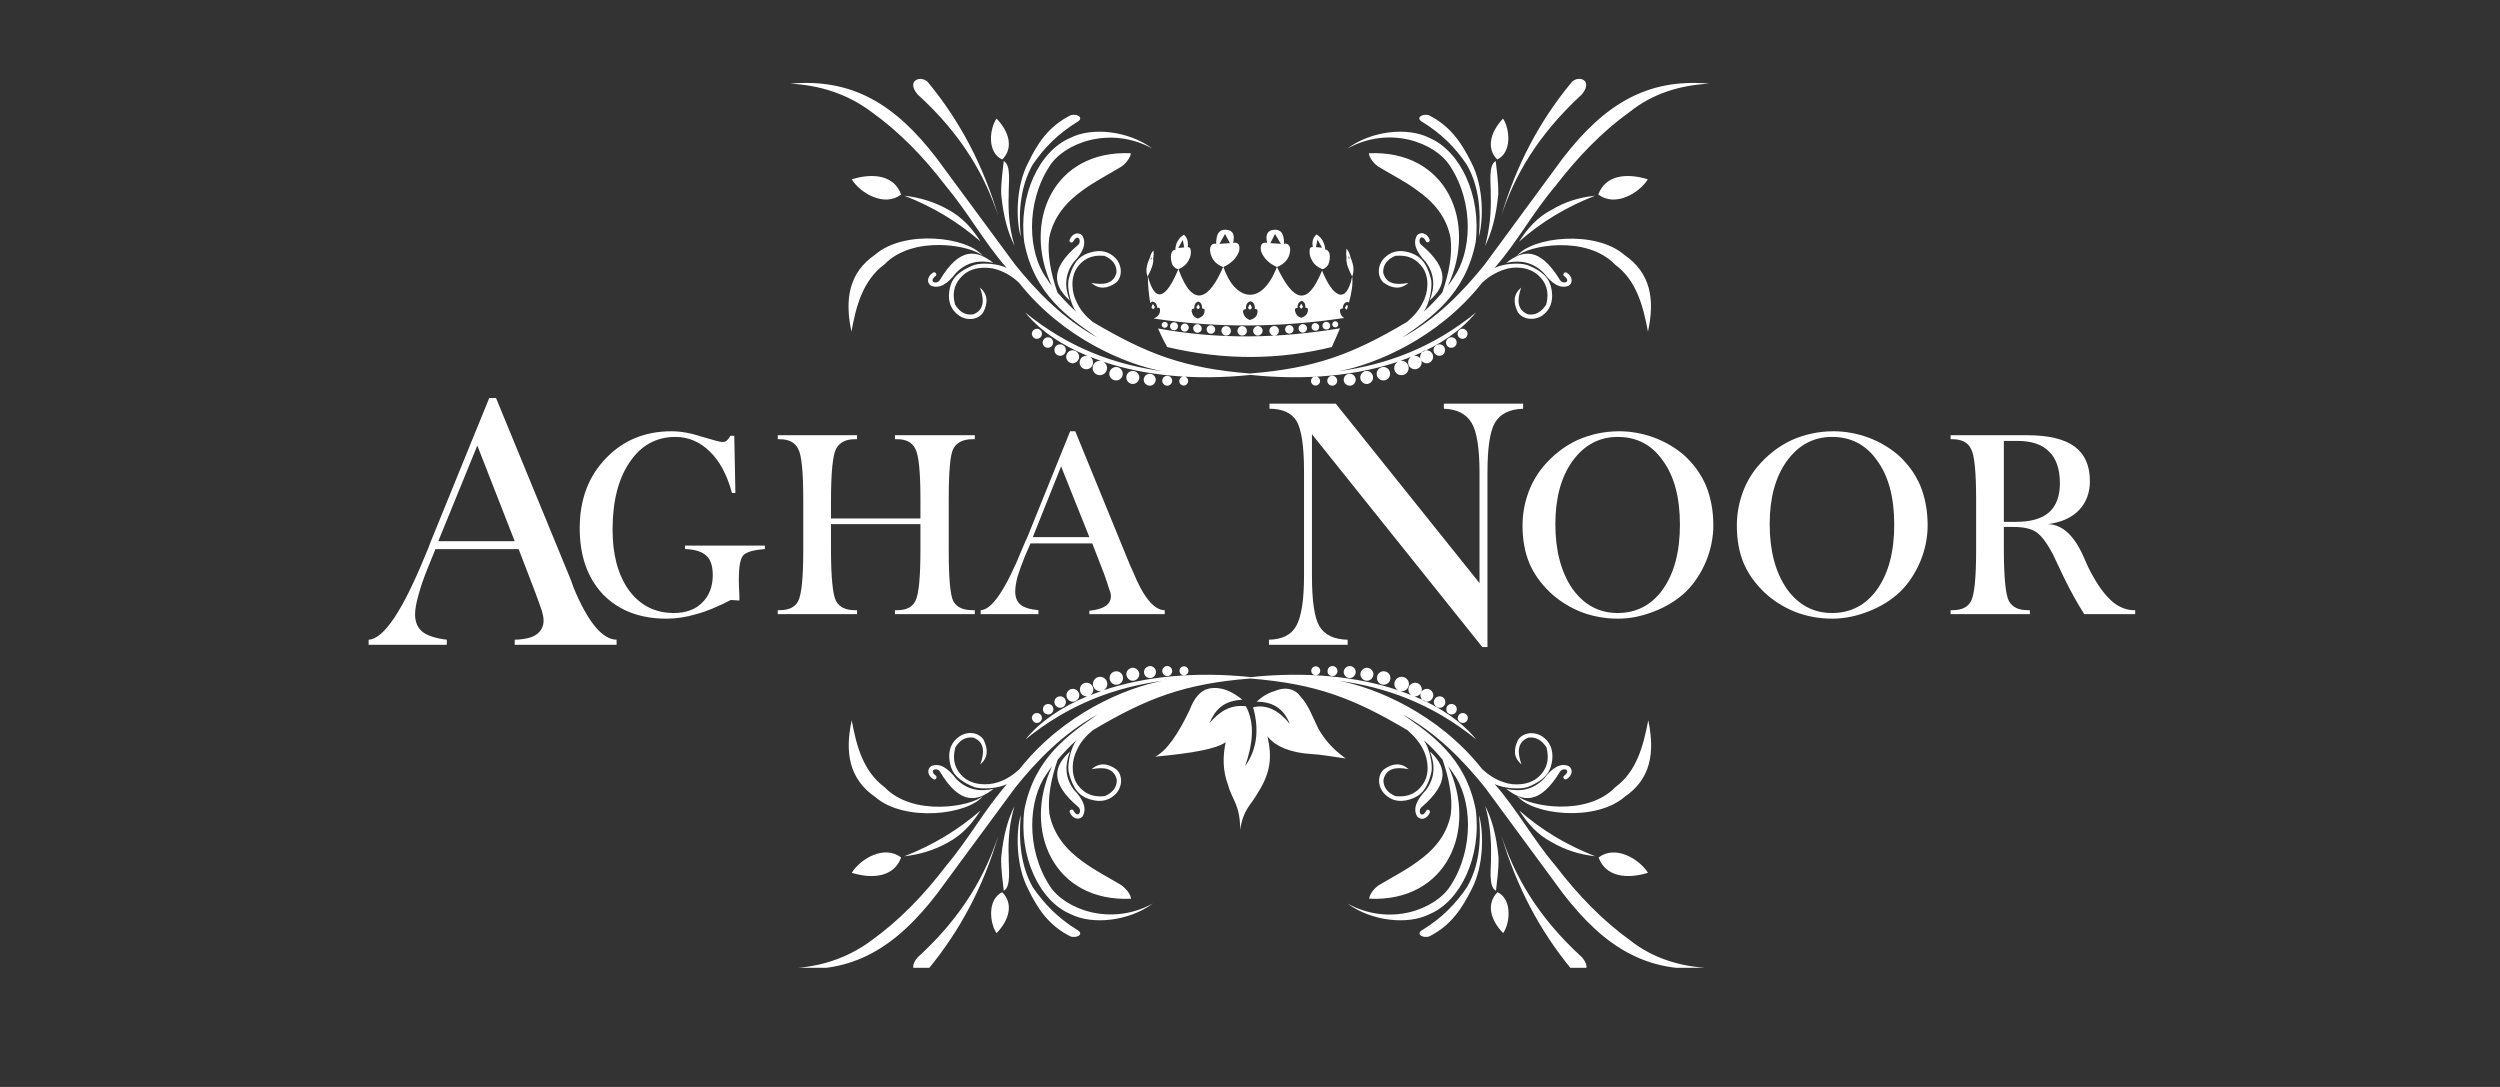 <svg xmlns="http://www.w3.org/2000/svg" xmlns:xlink="http://www.w3.org/1999/xlink" width="92" zoomAndPan="magnify" viewBox="0 0 69 30" height="40" preserveAspectRatio="xMidYMid meet" version="1.0"><rect x="0" y="0" width="69" height="30" fill="#333333" stroke="none"/><defs><g/><clipPath id="cdf71b5c2d"><path d="M 21.812 2.035 L 47.215 2.035 L 47.215 26.711 L 21.812 26.711 Z M 21.812 2.035 " clip-rule="nonzero"/></clipPath></defs><g clip-path="url(#cdf71b5c2d)"><path fill="#ffffff" d="M 28.617 9.074 C 28.695 9.074 28.758 9.137 28.758 9.211 C 28.758 9.289 28.695 9.352 28.617 9.352 C 28.543 9.352 28.48 9.289 28.48 9.211 C 28.48 9.137 28.543 9.074 28.617 9.074 Z M 36.852 8.867 C 36.805 8.867 36.77 8.902 36.77 8.949 C 36.77 9 36.805 9.035 36.852 9.035 C 36.902 9.035 36.934 9 36.934 8.949 C 36.934 8.902 36.902 8.867 36.852 8.867 Z M 36.605 8.883 C 36.543 8.883 36.5 8.93 36.5 8.992 C 36.5 9.055 36.551 9.094 36.613 9.094 C 36.672 9.094 36.715 9.047 36.715 8.984 C 36.707 8.922 36.66 8.883 36.605 8.883 Z M 36.301 8.918 C 36.238 8.918 36.199 8.965 36.199 9.027 C 36.199 9.09 36.246 9.129 36.309 9.129 C 36.371 9.129 36.41 9.082 36.41 9.02 C 36.41 8.965 36.363 8.918 36.301 8.918 Z M 35.957 8.945 C 35.887 8.945 35.84 9 35.84 9.062 C 35.84 9.129 35.895 9.18 35.957 9.18 C 36.027 9.18 36.074 9.121 36.074 9.062 C 36.074 9 36.02 8.945 35.957 8.945 Z M 35.586 8.973 C 35.516 8.973 35.469 9.027 35.469 9.09 C 35.469 9.156 35.523 9.207 35.586 9.207 C 35.652 9.207 35.703 9.152 35.703 9.09 C 35.703 9.027 35.652 8.973 35.586 8.973 Z M 35.164 9 C 35.09 9 35.035 9.062 35.035 9.129 C 35.035 9.207 35.098 9.262 35.164 9.262 C 35.242 9.262 35.297 9.199 35.297 9.129 C 35.297 9.055 35.234 8.992 35.164 9 Z M 34.715 9 C 34.648 9 34.586 9.062 34.586 9.129 C 34.586 9.199 34.648 9.262 34.715 9.262 C 34.785 9.262 34.848 9.199 34.848 9.129 C 34.848 9.062 34.793 9 34.715 9 Z M 32.148 8.883 C 32.195 8.883 32.23 8.918 32.23 8.965 C 32.23 9.012 32.195 9.047 32.148 9.047 C 32.098 9.047 32.062 9.012 32.062 8.965 C 32.062 8.922 32.105 8.883 32.148 8.883 Z M 32.402 8.895 C 32.465 8.895 32.512 8.945 32.512 9.008 C 32.512 9.066 32.465 9.117 32.402 9.117 C 32.34 9.117 32.293 9.066 32.293 9.008 C 32.293 8.945 32.34 8.895 32.402 8.895 Z M 32.699 8.93 C 32.762 8.93 32.809 8.977 32.809 9.039 C 32.809 9.102 32.762 9.152 32.699 9.152 C 32.637 9.152 32.586 9.102 32.586 9.039 C 32.594 8.977 32.645 8.93 32.699 8.93 Z M 33.051 8.949 C 33.117 8.949 33.168 9.008 33.168 9.066 C 33.168 9.137 33.113 9.184 33.051 9.184 C 32.988 9.184 32.934 9.129 32.934 9.066 C 32.926 9.008 32.98 8.949 33.051 8.949 Z M 33.422 8.977 C 33.492 8.977 33.539 9.035 33.539 9.094 C 33.539 9.164 33.484 9.211 33.422 9.211 C 33.352 9.211 33.305 9.156 33.305 9.094 C 33.297 9.035 33.352 8.977 33.422 8.977 Z M 33.84 9 C 33.918 9 33.973 9.062 33.973 9.129 C 33.973 9.207 33.91 9.262 33.84 9.262 C 33.773 9.262 33.711 9.199 33.711 9.129 C 33.711 9.055 33.766 9 33.84 9 Z M 34.281 9 C 34.352 9 34.414 9.055 34.414 9.129 C 34.414 9.199 34.359 9.262 34.281 9.262 C 34.215 9.262 34.152 9.207 34.152 9.129 C 34.16 9.055 34.215 9 34.281 9 Z M 34.289 19.312 C 33.992 19.07 33.691 18.941 33.367 19.004 C 33.125 19.059 32.961 19.266 32.836 19.59 C 32.52 20.258 32.203 20.719 31.887 20.883 C 32.879 20.793 33.574 20.672 33.828 20.484 C 33.746 20.879 33.746 21.27 33.891 21.656 C 34 22.07 34.234 22.215 34.227 22.902 C 34.324 22.312 34.512 22.25 34.723 21.871 C 35.082 21.305 35.109 20.871 34.98 20.32 C 35.207 20.621 35.676 20.781 36.172 20.809 C 36.473 20.824 36.816 20.891 37.141 20.934 C 36.832 20.707 36.605 20.484 36.391 20.121 C 36.238 19.816 36.117 19.453 35.883 19.211 C 35.766 19.039 35.508 18.934 35.191 19.07 C 34.949 19.141 34.812 19.25 34.684 19.367 C 35.184 19.367 35.453 19.609 35.598 19.98 C 35.309 19.625 34.98 19.43 34.586 19.52 C 34.777 20.211 34.66 20.727 34.367 21.145 C 34.57 20.547 34.648 19.98 34.387 19.492 C 33.91 19.438 33.629 19.68 33.379 19.961 C 33.547 19.574 33.773 19.34 34.289 19.312 Z M 31.68 7.621 C 31.879 8.379 32.18 8.254 32.52 7.434 C 32.629 7.387 32.738 7.316 32.809 7.18 C 32.863 7.082 32.879 6.992 32.863 6.898 C 32.855 6.848 32.844 6.828 32.781 6.82 C 32.801 6.672 32.766 6.555 32.676 6.477 C 32.531 6.566 32.449 6.703 32.438 6.898 C 32.383 6.891 32.348 6.934 32.324 7.008 C 32.305 7.109 32.32 7.207 32.359 7.312 C 32.402 7.371 32.449 7.422 32.527 7.434 C 32.926 8.543 33.379 8.254 33.758 7.371 C 33.547 7.289 33.43 7.145 33.402 6.945 C 33.375 6.793 33.461 6.699 33.566 6.73 C 33.566 6.441 33.656 6.332 33.836 6.34 C 34.043 6.352 34.082 6.492 34.035 6.703 C 34.172 6.676 34.234 6.754 34.199 6.934 C 34.133 7.117 33.988 7.27 33.766 7.367 C 34.062 8.262 34.801 8.512 35.242 7.371 C 35.453 7.289 35.578 7.145 35.605 6.945 C 35.633 6.793 35.543 6.699 35.441 6.73 C 35.441 6.441 35.352 6.332 35.172 6.34 C 34.973 6.352 34.922 6.492 34.973 6.703 C 34.832 6.676 34.773 6.754 34.805 6.934 C 34.875 7.125 35.02 7.27 35.246 7.371 C 35.703 8.332 36.082 8.469 36.488 7.469 C 36.812 8.254 37.164 8.387 37.32 7.633 C 37.219 7.434 37.141 7.262 37.164 7.098 C 37.148 7.008 37.156 6.945 37.164 6.863 C 37.23 6.934 37.254 7.023 37.273 7.098 C 37.363 7.324 37.383 7.461 37.32 7.633 C 37.344 7.828 37.309 8.074 37.23 8.352 C 37.219 8.344 37.203 8.332 37.184 8.332 C 37.094 8.352 37.066 8.426 37.059 8.516 C 37.004 8.512 36.977 8.539 36.984 8.594 C 36.996 8.676 37.023 8.73 37.094 8.773 L 37.094 8.777 C 35.363 9.035 33.621 9.062 31.855 8.793 L 31.855 8.785 C 31.945 8.742 32.008 8.688 32.016 8.586 C 32.016 8.523 32.023 8.48 31.941 8.496 C 31.926 8.387 31.887 8.332 31.801 8.324 C 31.781 8.336 31.762 8.352 31.746 8.363 C 31.707 8.129 31.684 7.891 31.68 7.621 L 31.672 7.633 C 31.617 7.477 31.637 7.344 31.727 7.133 C 31.754 7.055 31.773 6.973 31.836 6.91 C 31.844 6.992 31.844 7.051 31.828 7.133 C 31.844 7.285 31.773 7.441 31.68 7.621 Z M 31.754 7.16 L 31.781 7.16 L 31.781 7.098 C 31.781 7.09 31.762 7.145 31.754 7.16 Z M 32.52 6.844 L 32.684 6.828 L 32.645 6.621 Z M 33.945 6.711 L 33.812 6.457 L 33.656 6.73 Z M 35.062 6.711 L 35.352 6.73 L 35.191 6.457 Z M 36.578 6.891 C 36.562 6.699 36.48 6.559 36.336 6.469 C 36.246 6.547 36.203 6.664 36.234 6.816 C 36.164 6.82 36.156 6.844 36.148 6.891 C 36.137 6.98 36.148 7.078 36.203 7.172 C 36.273 7.312 36.383 7.379 36.496 7.43 C 36.57 7.414 36.617 7.367 36.66 7.305 C 36.699 7.207 36.715 7.105 36.695 7 C 36.668 6.926 36.625 6.883 36.578 6.891 Z M 36.488 6.836 L 36.363 6.613 L 36.32 6.82 Z M 37.254 7.133 C 37.246 7.125 37.219 7.062 37.219 7.062 L 37.219 7.133 Z M 36.984 9.062 C 36.914 9.227 36.84 9.398 36.758 9.578 C 35.324 9.93 33.812 9.957 32.215 9.578 C 32.113 9.398 32.031 9.227 31.961 9.066 C 33.664 9.379 35.328 9.336 36.984 9.062 Z M 32.961 8.516 C 32.906 8.516 32.879 8.543 32.891 8.598 C 32.91 8.695 32.953 8.75 33.055 8.793 C 33.152 8.758 33.223 8.715 33.242 8.621 C 33.25 8.559 33.262 8.516 33.18 8.516 C 33.18 8.406 33.145 8.344 33.07 8.324 C 32.98 8.352 32.961 8.426 32.961 8.516 Z M 33.043 8.453 C 33.027 8.453 33.023 8.461 33.023 8.477 C 33.027 8.504 33.043 8.516 33.062 8.531 C 33.09 8.523 33.105 8.512 33.113 8.48 C 33.113 8.469 33.117 8.453 33.098 8.453 C 33.098 8.426 33.09 8.406 33.07 8.406 C 33.051 8.414 33.043 8.434 33.043 8.453 Z M 34.387 8.531 C 34.332 8.531 34.297 8.566 34.309 8.621 C 34.336 8.723 34.379 8.785 34.496 8.832 C 34.602 8.801 34.684 8.75 34.703 8.641 C 34.711 8.57 34.723 8.523 34.633 8.531 C 34.641 8.414 34.602 8.336 34.512 8.316 C 34.406 8.344 34.387 8.426 34.387 8.531 Z M 34.469 8.461 C 34.453 8.461 34.441 8.469 34.449 8.488 C 34.453 8.516 34.469 8.539 34.496 8.543 C 34.523 8.539 34.543 8.523 34.551 8.488 C 34.551 8.469 34.559 8.461 34.531 8.461 C 34.531 8.426 34.523 8.406 34.496 8.406 C 34.477 8.414 34.469 8.441 34.469 8.461 Z M 35.812 8.496 C 35.758 8.496 35.73 8.523 35.742 8.578 C 35.766 8.676 35.805 8.73 35.91 8.773 C 36.004 8.738 36.074 8.695 36.094 8.598 C 36.102 8.539 36.117 8.496 36.031 8.496 C 36.031 8.387 36 8.324 35.922 8.305 C 35.832 8.336 35.812 8.414 35.812 8.496 Z M 35.887 8.441 C 35.875 8.441 35.867 8.449 35.867 8.461 C 35.875 8.488 35.887 8.504 35.91 8.516 C 35.938 8.512 35.949 8.496 35.957 8.469 C 35.957 8.453 35.965 8.441 35.941 8.441 C 35.941 8.414 35.938 8.395 35.914 8.395 C 35.895 8.398 35.887 8.422 35.887 8.441 Z M 37.203 8.453 C 37.203 8.441 37.191 8.426 37.176 8.422 C 37.148 8.426 37.141 8.449 37.141 8.469 C 37.129 8.469 37.121 8.477 37.121 8.488 C 37.129 8.516 37.137 8.531 37.164 8.543 L 37.176 8.543 C 37.184 8.512 37.195 8.48 37.203 8.453 Z M 31.797 8.461 C 31.781 8.461 31.773 8.477 31.781 8.48 C 31.789 8.512 31.801 8.516 31.828 8.531 C 31.852 8.516 31.871 8.504 31.871 8.477 C 31.871 8.453 31.871 8.449 31.852 8.449 C 31.852 8.422 31.836 8.398 31.816 8.398 C 31.797 8.422 31.789 8.441 31.797 8.461 Z M 28.617 19.953 C 28.695 19.953 28.758 19.891 28.758 19.816 C 28.758 19.742 28.695 19.68 28.617 19.68 C 28.543 19.68 28.48 19.742 28.48 19.816 C 28.488 19.891 28.543 19.953 28.617 19.953 Z M 40.375 19.953 C 40.297 19.953 40.234 19.891 40.234 19.816 C 40.234 19.742 40.297 19.68 40.375 19.68 C 40.449 19.68 40.512 19.742 40.512 19.816 C 40.512 19.891 40.449 19.953 40.375 19.953 Z M 47.18 26.719 C 45.473 26.871 44.293 26.156 43.145 24.668 L 40.988 21.738 C 40.375 20.973 39.645 20.23 38.715 19.719 C 39.492 20.266 40.441 20.883 40.73 22.344 C 40.898 23.648 40.305 24.875 39.457 25.23 C 38.859 25.535 37.852 25.426 37.191 24.938 C 38.355 25.582 39.621 25.102 40.035 24.445 C 40.703 23.414 40.621 22.055 40.125 21.367 C 40.078 21.289 40.023 21.223 39.969 21.145 C 40.793 22.91 39.934 24.902 37.789 24.805 C 37.797 24.688 37.934 24.488 38.113 24.398 C 38.445 24.199 38.789 24.027 39.105 23.793 C 39.582 23.461 39.934 23.047 40.043 22.469 C 40.098 22.016 40 21.512 39.816 20.969 C 39.656 20.773 39.484 20.594 39.297 20.43 C 39.449 20.645 39.539 21.055 39.512 21.289 C 39.375 21.898 39.113 22 38.891 22.07 C 38.609 22.152 38.383 22.09 38.203 21.902 C 38.012 21.691 38.023 21.387 38.195 21.234 C 38.438 21.062 38.672 21.043 38.879 21.23 C 38.527 21.16 38.258 21.203 38.184 21.52 C 38.176 21.738 38.305 21.883 38.512 21.973 C 38.879 22.016 39.113 21.875 39.27 21.648 C 39.473 21.359 39.414 20.953 39.285 20.699 C 39.176 20.473 39.008 20.293 38.844 20.152 C 37.348 19.266 36.316 18.871 34.504 18.727 C 32.691 18.871 31.656 19.266 30.164 20.152 C 29.988 20.293 29.824 20.473 29.723 20.699 C 29.59 20.953 29.543 21.359 29.734 21.648 C 29.895 21.875 30.129 22.016 30.492 21.973 C 30.699 21.883 30.832 21.738 30.824 21.52 C 30.75 21.207 30.48 21.16 30.129 21.23 C 30.34 21.043 30.57 21.062 30.809 21.234 C 30.977 21.379 30.996 21.684 30.805 21.902 C 30.625 22.09 30.398 22.152 30.113 22.07 C 29.895 22.008 29.633 21.898 29.492 21.289 C 29.461 21.055 29.555 20.645 29.707 20.43 C 29.523 20.602 29.348 20.781 29.191 20.969 C 29.004 21.512 28.91 22.016 28.965 22.469 C 29.082 23.047 29.434 23.461 29.902 23.793 C 30.223 24.027 30.562 24.199 30.895 24.398 C 31.07 24.496 31.211 24.688 31.215 24.805 C 29.074 24.902 28.211 22.91 29.039 21.145 C 28.984 21.215 28.93 21.289 28.883 21.367 C 28.387 22.055 28.301 23.414 28.969 24.445 C 29.379 25.094 30.652 25.578 31.816 24.938 C 31.156 25.426 30.148 25.535 29.551 25.23 C 28.695 24.875 28.109 23.648 28.273 22.344 C 28.559 20.891 29.516 20.266 30.293 19.719 C 29.363 20.23 28.633 20.973 28.02 21.738 L 25.855 24.676 C 24.711 26.164 23.527 26.879 21.82 26.727 C 22.633 26.688 23.383 26.453 24.051 25.957 C 24.824 25.402 25.496 24.707 26.109 23.902 C 26.738 23.156 27.18 22.34 27.793 21.641 C 27.559 21.758 27.129 21.793 26.898 21.727 C 26.312 21.496 26.242 21.223 26.207 20.988 C 26.168 20.699 26.262 20.477 26.477 20.328 C 26.723 20.16 27.02 20.223 27.145 20.414 C 27.281 20.684 27.27 20.918 27.055 21.098 C 27.18 20.762 27.172 20.477 26.867 20.359 C 26.648 20.328 26.488 20.43 26.367 20.629 C 26.27 20.996 26.371 21.242 26.578 21.438 C 26.836 21.676 27.254 21.684 27.531 21.594 C 27.773 21.52 27.977 21.379 28.137 21.23 C 29.348 19.691 31.086 18.977 32.09 18.789 C 30.789 18.969 29.523 19.418 28.301 20.41 C 28.703 19.918 29.293 19.512 30.023 19.211 C 30.012 19.211 29.996 19.219 29.988 19.219 C 29.887 19.219 29.805 19.133 29.805 19.031 C 29.805 18.926 29.887 18.844 29.988 18.844 C 30.094 18.844 30.176 18.926 30.176 19.031 C 30.176 19.102 30.141 19.156 30.094 19.188 C 30.191 19.148 30.285 19.113 30.391 19.078 L 30.363 19.078 C 30.254 19.078 30.164 18.988 30.164 18.879 C 30.164 18.77 30.254 18.68 30.363 18.68 C 30.473 18.68 30.562 18.77 30.562 18.879 C 30.562 18.957 30.52 19.016 30.457 19.051 C 31.582 18.672 32.98 18.527 34.523 18.688 C 36.066 18.527 37.465 18.672 38.59 19.051 C 38.527 19.016 38.484 18.957 38.484 18.879 C 38.484 18.77 38.574 18.68 38.684 18.68 C 38.797 18.68 38.887 18.77 38.887 18.879 C 38.887 18.988 38.797 19.078 38.684 19.078 L 38.656 19.078 C 38.762 19.113 38.859 19.148 38.953 19.188 C 38.906 19.156 38.871 19.102 38.871 19.031 C 38.871 18.926 38.953 18.844 39.059 18.844 C 39.16 18.844 39.242 18.926 39.242 19.031 C 39.242 19.133 39.16 19.219 39.059 19.219 C 39.043 19.219 39.031 19.219 39.023 19.211 C 39.754 19.512 40.34 19.918 40.746 20.41 C 39.527 19.418 38.25 18.969 36.957 18.789 C 37.957 18.977 39.699 19.691 40.91 21.23 C 41.07 21.379 41.277 21.52 41.516 21.594 C 41.793 21.691 42.207 21.676 42.469 21.438 C 42.676 21.242 42.777 20.996 42.684 20.629 C 42.559 20.438 42.398 20.328 42.18 20.359 C 41.875 20.484 41.875 20.762 41.992 21.098 C 41.773 20.91 41.766 20.684 41.902 20.414 C 42.027 20.23 42.324 20.168 42.57 20.328 C 42.785 20.477 42.875 20.699 42.84 20.988 C 42.805 21.215 42.742 21.496 42.152 21.727 C 41.918 21.793 41.496 21.758 41.254 21.641 C 41.867 22.34 42.305 23.156 42.938 23.902 C 43.551 24.703 44.227 25.402 44.996 25.957 C 45.617 26.445 46.367 26.68 47.18 26.719 Z M 40.82 22.496 C 40.891 23.242 40.816 23.914 40.492 24.48 C 40.172 24.957 39.793 25.336 39.27 25.66 C 39.051 25.777 39.277 25.906 39.449 25.844 C 40.051 25.543 40.352 25.066 40.609 24.559 C 40.973 23.875 40.945 22.93 40.82 22.496 Z M 41.441 23.07 C 41.855 24.469 42.496 25.68 43.355 26.727 C 43.523 26.977 44.012 26.844 43.668 26.426 C 42.414 25.285 41.793 24.137 41.441 23.07 Z M 45.492 19.879 C 45.355 20.59 45.176 21.289 44.582 21.727 C 43.789 22.551 42.18 22.254 41.863 21.953 C 42.273 22.496 44.039 22.691 44.84 21.992 C 45.562 21.504 45.68 20.773 45.492 19.879 Z M 39.465 20.738 C 39.609 21.098 39.617 21.457 39.355 21.809 C 39.105 22.07 38.98 22.324 39.121 22.543 C 39.223 22.648 39.387 22.605 39.465 22.426 C 39.484 22.367 39.402 22.316 39.367 22.371 C 39.242 22.613 39.121 22.406 39.223 22.289 C 40.062 21.574 39.879 21.125 39.465 20.738 Z M 41.574 21.773 C 42.02 22.125 42.488 22.234 43.062 21.289 C 43.156 21.168 43.383 21.258 43.164 21.414 C 43.117 21.465 43.184 21.531 43.238 21.504 C 43.406 21.402 43.418 21.23 43.301 21.145 C 43.062 21.043 42.832 21.203 42.613 21.492 C 42.305 21.809 41.953 21.855 41.574 21.773 Z M 41.289 24.586 C 41.316 24.316 41.367 24.004 41.359 23.66 C 41.297 23.02 41.164 22.586 40.992 22.242 C 41.125 22.711 41.164 23.191 41.152 23.641 C 41.16 23.949 41.07 24.473 41.289 24.586 Z M 44.031 23.633 C 43.234 23.324 42.535 22.902 41.93 22.367 C 42.156 22.719 42.426 23.035 42.832 23.246 C 43.199 23.461 43.598 23.586 44.031 23.633 Z M 45.484 24.09 C 45.25 23.711 44.582 23.309 44.121 23.668 C 44.316 24.191 44.879 24.273 45.484 24.09 Z M 41.488 25.754 C 41.684 25.465 41.738 24.82 41.332 24.625 C 41.016 24.941 41.133 25.391 41.488 25.754 Z M 36.316 18.637 C 36.383 18.637 36.438 18.582 36.438 18.516 C 36.438 18.445 36.383 18.391 36.316 18.391 C 36.246 18.391 36.191 18.445 36.191 18.516 C 36.191 18.582 36.246 18.637 36.316 18.637 Z M 36.777 18.66 C 36.852 18.66 36.914 18.598 36.914 18.52 C 36.914 18.445 36.852 18.383 36.777 18.383 C 36.699 18.383 36.641 18.445 36.641 18.52 C 36.633 18.598 36.695 18.66 36.777 18.66 Z M 37.254 18.715 C 37.344 18.715 37.418 18.637 37.418 18.547 C 37.418 18.461 37.344 18.383 37.254 18.383 C 37.164 18.383 37.086 18.461 37.086 18.547 C 37.086 18.645 37.164 18.715 37.254 18.715 Z M 37.727 18.789 C 37.824 18.789 37.906 18.707 37.906 18.609 C 37.906 18.516 37.824 18.43 37.727 18.43 C 37.633 18.43 37.547 18.516 37.547 18.609 C 37.547 18.707 37.633 18.789 37.727 18.789 Z M 38.188 18.898 C 38.293 18.898 38.375 18.816 38.375 18.715 C 38.375 18.609 38.293 18.527 38.188 18.527 C 38.086 18.527 38.004 18.609 38.004 18.715 C 38.004 18.816 38.086 18.898 38.188 18.898 Z M 39.383 19.367 C 39.477 19.367 39.559 19.285 39.559 19.188 C 39.559 19.094 39.477 19.012 39.383 19.012 C 39.285 19.012 39.203 19.094 39.203 19.188 C 39.203 19.285 39.285 19.367 39.383 19.367 Z M 39.734 19.535 C 39.824 19.535 39.891 19.465 39.891 19.375 C 39.891 19.285 39.824 19.219 39.734 19.219 C 39.645 19.219 39.574 19.285 39.574 19.375 C 39.574 19.457 39.645 19.535 39.734 19.535 Z M 40.062 19.719 C 40.145 19.719 40.207 19.656 40.207 19.574 C 40.207 19.492 40.145 19.43 40.062 19.43 C 39.98 19.43 39.918 19.492 39.918 19.574 C 39.918 19.656 39.98 19.719 40.062 19.719 Z M 28.172 22.496 C 28.047 22.922 28.02 23.875 28.387 24.559 C 28.633 25.066 28.941 25.543 29.543 25.844 C 29.723 25.906 29.941 25.777 29.723 25.66 C 29.199 25.336 28.82 24.949 28.5 24.48 C 28.184 23.914 28.109 23.242 28.172 22.496 Z M 27.551 23.07 C 27.199 24.137 26.578 25.285 25.324 26.426 C 24.98 26.836 25.469 26.977 25.637 26.727 C 26.496 25.68 27.145 24.469 27.551 23.07 Z M 23.508 19.879 C 23.312 20.773 23.438 21.504 24.16 22 C 24.961 22.695 26.723 22.496 27.137 21.961 C 26.82 22.262 25.207 22.551 24.418 21.73 C 23.824 21.289 23.637 20.59 23.508 19.879 Z M 29.535 20.738 C 29.113 21.125 28.93 21.574 29.77 22.281 C 29.875 22.398 29.75 22.605 29.625 22.367 C 29.582 22.312 29.5 22.367 29.527 22.422 C 29.605 22.602 29.77 22.641 29.875 22.539 C 30.012 22.316 29.895 22.062 29.641 21.801 C 29.383 21.457 29.391 21.098 29.535 20.738 Z M 27.422 21.773 C 27.043 21.855 26.691 21.809 26.387 21.492 C 26.168 21.203 25.938 21.043 25.699 21.145 C 25.582 21.23 25.594 21.402 25.758 21.504 C 25.816 21.539 25.875 21.465 25.836 21.414 C 25.621 21.258 25.844 21.168 25.938 21.289 C 26.496 22.234 26.973 22.125 27.422 21.773 Z M 27.703 24.586 C 27.918 24.473 27.832 23.949 27.84 23.648 C 27.82 23.191 27.859 22.719 28 22.25 C 27.828 22.594 27.695 23.02 27.633 23.668 C 27.625 24.004 27.676 24.316 27.703 24.586 Z M 24.961 23.633 C 25.387 23.586 25.793 23.461 26.16 23.254 C 26.566 23.039 26.836 22.723 27.062 22.371 C 26.457 22.895 25.758 23.324 24.961 23.633 Z M 23.508 24.09 C 24.113 24.273 24.68 24.191 24.871 23.668 C 24.41 23.309 23.746 23.703 23.508 24.09 Z M 27.504 25.754 C 27.859 25.391 27.977 24.938 27.66 24.625 C 27.254 24.82 27.309 25.465 27.504 25.754 Z M 32.676 18.637 C 32.746 18.637 32.801 18.582 32.801 18.516 C 32.801 18.445 32.746 18.391 32.676 18.391 C 32.609 18.391 32.555 18.445 32.555 18.516 C 32.555 18.582 32.609 18.637 32.676 18.637 Z M 32.215 18.66 C 32.293 18.66 32.352 18.598 32.352 18.52 C 32.352 18.445 32.293 18.383 32.215 18.383 C 32.141 18.383 32.078 18.445 32.078 18.52 C 32.078 18.598 32.141 18.66 32.215 18.66 Z M 31.742 18.715 C 31.828 18.715 31.906 18.637 31.906 18.547 C 31.906 18.461 31.828 18.383 31.742 18.383 C 31.652 18.383 31.574 18.461 31.574 18.547 C 31.574 18.645 31.652 18.715 31.742 18.715 Z M 31.266 18.789 C 31.359 18.789 31.445 18.707 31.445 18.609 C 31.445 18.516 31.359 18.43 31.266 18.43 C 31.168 18.43 31.086 18.516 31.086 18.609 C 31.094 18.707 31.168 18.789 31.266 18.789 Z M 30.809 18.898 C 30.914 18.898 30.996 18.816 30.996 18.715 C 30.996 18.609 30.914 18.527 30.809 18.527 C 30.707 18.527 30.625 18.609 30.625 18.715 C 30.625 18.816 30.707 18.898 30.809 18.898 Z M 29.609 19.367 C 29.707 19.367 29.789 19.285 29.789 19.188 C 29.789 19.094 29.707 19.012 29.609 19.012 C 29.516 19.012 29.434 19.094 29.434 19.188 C 29.434 19.285 29.516 19.367 29.609 19.367 Z M 29.262 19.535 C 29.348 19.535 29.418 19.465 29.418 19.375 C 29.418 19.285 29.348 19.219 29.262 19.219 C 29.172 19.219 29.102 19.285 29.102 19.375 C 29.102 19.457 29.176 19.535 29.262 19.535 Z M 28.93 19.719 C 29.012 19.719 29.074 19.656 29.074 19.574 C 29.074 19.492 29.012 19.43 28.93 19.43 C 28.848 19.43 28.785 19.492 28.785 19.574 C 28.785 19.656 28.848 19.719 28.93 19.719 Z M 40.367 9.074 C 40.289 9.074 40.23 9.137 40.23 9.211 C 40.23 9.289 40.289 9.352 40.367 9.352 C 40.441 9.352 40.504 9.289 40.504 9.211 C 40.504 9.137 40.441 9.074 40.367 9.074 Z M 47.176 2.309 C 45.465 2.156 44.285 2.875 43.137 4.363 L 40.98 7.297 C 40.367 8.062 39.637 8.805 38.707 9.316 C 39.484 8.773 40.434 8.152 40.727 6.691 C 40.891 5.387 40.297 4.164 39.449 3.805 C 38.852 3.5 37.844 3.609 37.184 4.102 C 38.348 3.453 39.617 3.934 40.027 4.59 C 40.699 5.621 40.613 6.98 40.117 7.668 C 40.07 7.746 40.016 7.812 39.961 7.891 C 40.785 6.125 39.926 4.133 37.781 4.23 C 37.789 4.348 37.926 4.547 38.105 4.637 C 38.438 4.836 38.781 5.008 39.098 5.242 C 39.574 5.574 39.926 5.988 40.035 6.566 C 40.09 7.023 39.996 7.523 39.809 8.07 C 39.648 8.262 39.477 8.441 39.293 8.605 C 39.445 8.395 39.531 7.98 39.504 7.746 C 39.367 7.141 39.105 7.035 38.887 6.965 C 38.602 6.883 38.375 6.945 38.195 7.133 C 38.004 7.344 38.016 7.648 38.188 7.801 C 38.43 7.973 38.664 7.992 38.871 7.809 C 38.52 7.875 38.25 7.836 38.176 7.52 C 38.168 7.297 38.301 7.152 38.508 7.062 C 38.871 7.023 39.105 7.16 39.266 7.387 C 39.465 7.676 39.41 8.082 39.277 8.336 C 39.168 8.566 39.004 8.742 38.836 8.883 C 37.344 9.77 36.309 10.164 34.496 10.309 C 32.684 10.164 31.652 9.77 30.156 8.883 C 29.984 8.742 29.816 8.566 29.715 8.336 C 29.582 8.082 29.535 7.676 29.727 7.387 C 29.887 7.16 30.121 7.023 30.484 7.062 C 30.691 7.152 30.824 7.297 30.816 7.52 C 30.742 7.828 30.473 7.875 30.121 7.809 C 30.336 7.992 30.562 7.973 30.805 7.801 C 30.969 7.656 30.988 7.352 30.797 7.133 C 30.617 6.945 30.391 6.883 30.105 6.965 C 29.887 7.027 29.625 7.141 29.488 7.746 C 29.453 7.98 29.551 8.395 29.699 8.605 C 29.516 8.434 29.344 8.254 29.184 8.07 C 28.996 7.523 28.902 7.023 28.957 6.566 C 29.074 5.988 29.426 5.574 29.895 5.242 C 30.219 5.008 30.555 4.836 30.887 4.637 C 31.066 4.543 31.203 4.348 31.211 4.23 C 29.066 4.133 28.207 6.125 29.031 7.891 C 28.977 7.82 28.922 7.746 28.875 7.668 C 28.379 6.98 28.297 5.621 28.965 4.59 C 29.371 3.941 30.645 3.461 31.809 4.102 C 31.148 3.609 30.141 3.5 29.543 3.805 C 28.688 4.164 28.102 5.387 28.27 6.691 C 28.551 8.145 29.508 8.773 30.285 9.316 C 29.355 8.805 28.625 8.062 28.012 7.297 L 25.848 4.363 C 24.707 2.875 23.52 2.156 21.812 2.309 C 22.625 2.352 23.375 2.586 24.043 3.082 C 24.816 3.633 25.492 4.328 26.105 5.133 C 26.73 5.879 27.172 6.699 27.785 7.395 C 27.551 7.277 27.125 7.242 26.891 7.312 C 26.305 7.539 26.234 7.812 26.199 8.047 C 26.16 8.336 26.254 8.559 26.469 8.711 C 26.719 8.875 27.016 8.812 27.137 8.621 C 27.277 8.352 27.262 8.117 27.047 7.938 C 27.172 8.277 27.164 8.559 26.863 8.676 C 26.641 8.711 26.484 8.605 26.359 8.406 C 26.262 8.043 26.367 7.793 26.574 7.602 C 26.828 7.359 27.246 7.352 27.523 7.441 C 27.766 7.52 27.973 7.656 28.129 7.809 C 29.344 9.344 31.078 10.059 32.086 10.246 C 30.781 10.066 29.516 9.617 28.297 8.625 C 28.695 9.117 29.289 9.523 30.02 9.824 C 30.004 9.824 29.988 9.82 29.984 9.82 C 29.879 9.82 29.797 9.902 29.797 10.004 C 29.797 10.109 29.879 10.191 29.984 10.191 C 30.086 10.191 30.168 10.109 30.168 10.004 C 30.168 9.938 30.137 9.883 30.086 9.848 C 30.184 9.887 30.281 9.922 30.383 9.957 L 30.355 9.957 C 30.246 9.957 30.156 10.047 30.156 10.156 C 30.156 10.266 30.246 10.355 30.355 10.355 C 30.465 10.355 30.555 10.266 30.555 10.156 C 30.555 10.082 30.516 10.02 30.453 9.984 C 31.574 10.363 32.973 10.508 34.516 10.348 C 36.059 10.508 37.461 10.363 38.582 9.984 C 38.52 10.02 38.48 10.082 38.48 10.156 C 38.48 10.266 38.566 10.355 38.68 10.355 C 38.789 10.355 38.879 10.266 38.879 10.156 C 38.879 10.047 38.789 9.957 38.68 9.957 L 38.652 9.957 C 38.754 9.922 38.852 9.887 38.949 9.848 C 38.898 9.883 38.863 9.938 38.863 10.004 C 38.863 10.109 38.949 10.191 39.051 10.191 C 39.152 10.191 39.238 10.109 39.238 10.004 C 39.238 9.902 39.152 9.82 39.051 9.82 C 39.035 9.82 39.023 9.82 39.016 9.824 C 39.746 9.523 40.332 9.117 40.738 8.625 C 39.52 9.617 38.246 10.066 36.949 10.246 C 37.949 10.059 39.691 9.344 40.902 7.809 C 41.062 7.656 41.27 7.52 41.512 7.441 C 41.785 7.344 42.199 7.359 42.461 7.602 C 42.668 7.793 42.77 8.043 42.676 8.406 C 42.551 8.598 42.391 8.711 42.172 8.676 C 41.867 8.551 41.867 8.277 41.984 7.938 C 41.766 8.125 41.758 8.352 41.895 8.621 C 42.02 8.805 42.316 8.867 42.566 8.711 C 42.777 8.559 42.867 8.336 42.832 8.047 C 42.797 7.82 42.738 7.539 42.145 7.312 C 41.91 7.242 41.488 7.277 41.25 7.395 C 41.863 6.699 42.297 5.879 42.93 5.133 C 43.543 4.336 44.219 3.633 44.988 3.082 C 45.609 2.586 46.359 2.352 47.176 2.309 Z M 40.816 6.531 C 40.883 5.789 40.809 5.113 40.484 4.547 C 40.168 4.074 39.789 3.695 39.266 3.371 C 39.043 3.254 39.27 3.121 39.445 3.184 C 40.043 3.488 40.348 3.961 40.602 4.473 C 40.965 5.156 40.938 6.105 40.816 6.531 Z M 41.434 5.961 C 41.848 4.562 42.488 3.348 43.352 2.301 C 43.516 2.055 44.004 2.184 43.66 2.605 C 42.414 3.75 41.785 4.891 41.434 5.961 Z M 45.484 9.152 C 45.348 8.441 45.168 7.738 44.578 7.305 C 43.785 6.477 42.172 6.773 41.855 7.078 C 42.27 6.531 44.031 6.34 44.832 7.035 C 45.555 7.531 45.68 8.254 45.484 9.152 Z M 39.457 8.297 C 39.602 7.938 39.609 7.578 39.348 7.227 C 39.098 6.965 38.977 6.711 39.113 6.492 C 39.215 6.387 39.383 6.43 39.457 6.609 C 39.477 6.672 39.395 6.719 39.359 6.664 C 39.238 6.422 39.113 6.629 39.215 6.746 C 40.062 7.461 39.879 7.91 39.457 8.297 Z M 41.574 7.254 C 42.02 6.906 42.488 6.793 43.062 7.738 C 43.156 7.863 43.383 7.773 43.164 7.613 C 43.117 7.566 43.184 7.496 43.238 7.523 C 43.406 7.629 43.418 7.801 43.301 7.883 C 43.062 7.984 42.832 7.828 42.613 7.539 C 42.305 7.227 41.953 7.172 41.574 7.254 Z M 41.281 4.445 C 41.312 4.715 41.359 5.023 41.352 5.367 C 41.289 6.008 41.16 6.441 40.988 6.789 C 41.117 6.32 41.16 5.836 41.145 5.387 C 41.152 5.078 41.07 4.555 41.281 4.445 Z M 44.023 5.402 C 43.227 5.711 42.531 6.133 41.922 6.672 C 42.152 6.32 42.418 6 42.828 5.789 C 43.199 5.566 43.598 5.445 44.023 5.402 Z M 45.48 4.949 C 45.246 5.328 44.578 5.727 44.113 5.367 C 44.309 4.844 44.871 4.762 45.48 4.949 Z M 41.484 3.273 C 41.676 3.562 41.73 4.211 41.324 4.402 C 41.016 4.094 41.133 3.645 41.484 3.273 Z M 36.309 10.391 C 36.379 10.391 36.434 10.445 36.434 10.516 C 36.434 10.582 36.379 10.641 36.309 10.641 C 36.238 10.641 36.184 10.582 36.184 10.516 C 36.184 10.445 36.238 10.391 36.309 10.391 Z M 36.77 10.371 C 36.848 10.371 36.906 10.434 36.906 10.508 C 36.906 10.582 36.848 10.645 36.77 10.645 C 36.695 10.645 36.633 10.582 36.633 10.508 C 36.633 10.434 36.695 10.371 36.77 10.371 Z M 37.254 10.316 C 37.344 10.316 37.418 10.391 37.418 10.48 C 37.418 10.57 37.344 10.645 37.254 10.645 C 37.164 10.645 37.086 10.57 37.086 10.48 C 37.086 10.391 37.156 10.316 37.254 10.316 Z M 37.723 10.238 C 37.816 10.238 37.898 10.32 37.898 10.418 C 37.898 10.516 37.816 10.598 37.723 10.598 C 37.625 10.598 37.543 10.516 37.543 10.418 C 37.543 10.32 37.625 10.238 37.723 10.238 Z M 38.184 10.129 C 38.285 10.129 38.367 10.211 38.367 10.316 C 38.367 10.418 38.285 10.5 38.184 10.5 C 38.078 10.5 37.996 10.418 37.996 10.316 C 37.996 10.219 38.078 10.129 38.184 10.129 Z M 39.375 9.668 C 39.473 9.668 39.555 9.75 39.555 9.848 C 39.555 9.941 39.473 10.027 39.375 10.027 C 39.277 10.027 39.195 9.941 39.195 9.848 C 39.203 9.742 39.277 9.668 39.375 9.668 Z M 39.727 9.504 C 39.816 9.504 39.883 9.57 39.883 9.66 C 39.883 9.75 39.816 9.82 39.727 9.82 C 39.637 9.82 39.566 9.75 39.566 9.66 C 39.566 9.57 39.637 9.504 39.727 9.504 Z M 40.055 9.309 C 40.141 9.309 40.203 9.371 40.203 9.453 C 40.203 9.535 40.141 9.598 40.055 9.598 C 39.973 9.598 39.91 9.535 39.91 9.453 C 39.91 9.379 39.98 9.309 40.055 9.309 Z M 28.172 6.531 C 28.047 6.105 28.02 5.156 28.387 4.473 C 28.633 3.961 28.941 3.488 29.543 3.184 C 29.723 3.121 29.941 3.254 29.723 3.371 C 29.199 3.695 28.82 4.078 28.5 4.547 C 28.18 5.113 28.102 5.789 28.172 6.531 Z M 27.551 5.961 C 27.199 4.891 26.578 3.742 25.324 2.605 C 24.98 2.191 25.469 2.055 25.637 2.301 C 26.496 3.348 27.137 4.562 27.551 5.961 Z M 23.5 9.152 C 23.309 8.254 23.43 7.523 24.156 7.027 C 24.953 6.332 26.719 6.531 27.129 7.07 C 26.812 6.766 25.203 6.477 24.41 7.297 C 23.816 7.738 23.629 8.441 23.5 9.152 Z M 29.527 8.297 C 29.109 7.91 28.922 7.461 29.762 6.754 C 29.867 6.637 29.742 6.43 29.617 6.672 C 29.578 6.727 29.492 6.672 29.523 6.613 C 29.598 6.438 29.762 6.395 29.867 6.496 C 30.004 6.719 29.887 6.973 29.633 7.234 C 29.379 7.578 29.383 7.93 29.527 8.297 Z M 27.414 7.254 C 27.035 7.172 26.684 7.223 26.379 7.539 C 26.16 7.828 25.934 7.984 25.691 7.883 C 25.574 7.801 25.586 7.629 25.754 7.523 C 25.809 7.488 25.871 7.566 25.828 7.613 C 25.613 7.773 25.836 7.863 25.934 7.738 C 26.496 6.793 26.965 6.906 27.414 7.254 Z M 27.703 4.445 C 27.918 4.555 27.832 5.078 27.84 5.383 C 27.82 5.836 27.859 6.312 28 6.781 C 27.828 6.438 27.695 6.008 27.633 5.359 C 27.625 5.023 27.676 4.719 27.703 4.445 Z M 24.961 5.402 C 25.387 5.449 25.793 5.574 26.16 5.781 C 26.566 5.996 26.836 6.312 27.062 6.664 C 26.449 6.133 25.754 5.707 24.961 5.402 Z M 23.508 4.949 C 24.113 4.762 24.68 4.844 24.871 5.367 C 24.41 5.727 23.742 5.328 23.508 4.949 Z M 27.504 3.273 C 27.859 3.637 27.977 4.094 27.66 4.402 C 27.246 4.211 27.305 3.57 27.504 3.273 Z M 32.672 10.391 C 32.738 10.391 32.793 10.445 32.793 10.516 C 32.793 10.582 32.738 10.641 32.672 10.641 C 32.602 10.641 32.547 10.582 32.547 10.516 C 32.555 10.445 32.609 10.391 32.672 10.391 Z M 32.215 10.371 C 32.293 10.371 32.352 10.434 32.352 10.508 C 32.352 10.582 32.293 10.645 32.215 10.645 C 32.141 10.645 32.078 10.582 32.078 10.508 C 32.078 10.434 32.141 10.371 32.215 10.371 Z M 31.734 10.316 C 31.824 10.316 31.898 10.391 31.898 10.48 C 31.898 10.57 31.824 10.645 31.734 10.645 C 31.645 10.645 31.566 10.57 31.566 10.48 C 31.566 10.391 31.645 10.316 31.734 10.316 Z M 31.266 10.238 C 31.359 10.238 31.445 10.32 31.445 10.418 C 31.445 10.516 31.359 10.598 31.266 10.598 C 31.168 10.598 31.086 10.516 31.086 10.418 C 31.086 10.32 31.16 10.238 31.266 10.238 Z M 30.805 10.129 C 30.906 10.129 30.988 10.211 30.988 10.316 C 30.988 10.418 30.906 10.5 30.805 10.5 C 30.699 10.5 30.617 10.418 30.617 10.316 C 30.617 10.219 30.699 10.129 30.805 10.129 Z M 29.605 9.668 C 29.699 9.668 29.785 9.75 29.785 9.848 C 29.785 9.941 29.699 10.027 29.605 10.027 C 29.508 10.027 29.426 9.941 29.426 9.848 C 29.434 9.742 29.508 9.668 29.605 9.668 Z M 29.262 9.504 C 29.348 9.504 29.418 9.57 29.418 9.66 C 29.418 9.75 29.348 9.82 29.262 9.82 C 29.172 9.82 29.102 9.75 29.102 9.66 C 29.102 9.57 29.172 9.504 29.262 9.504 Z M 28.922 9.309 C 29.004 9.309 29.066 9.371 29.066 9.453 C 29.066 9.535 29.004 9.598 28.922 9.598 C 28.84 9.598 28.777 9.535 28.777 9.453 C 28.777 9.379 28.848 9.309 28.922 9.309 Z M 28.922 9.309 " fill-opacity="1" fill-rule="evenodd"/></g><g fill="#ffffff" fill-opacity="1"><g transform="translate(15.641, 16.95)"><g><path d="M 4.766 -0.375 L 4.531 -0.391 C 4.164 -0.203 3.848 -0.07 3.578 0 C 3.305 0.082 3.031 0.125 2.75 0.125 C 2.02 0.125 1.438 -0.098 1 -0.547 C 0.57 -1.004 0.359 -1.613 0.359 -2.375 C 0.359 -3.156 0.598 -3.797 1.078 -4.297 C 1.555 -4.797 2.16 -5.047 2.891 -5.047 C 3.16 -5.047 3.445 -4.992 3.75 -4.891 C 4.062 -4.797 4.242 -4.75 4.297 -4.75 C 4.336 -4.75 4.375 -4.758 4.406 -4.781 C 4.445 -4.812 4.484 -4.859 4.516 -4.922 L 4.625 -4.922 L 4.656 -3.344 L 4.562 -3.344 C 4.426 -3.844 4.223 -4.223 3.953 -4.484 C 3.68 -4.754 3.363 -4.891 3 -4.891 C 2.469 -4.891 2.047 -4.656 1.734 -4.188 C 1.422 -3.727 1.266 -3.109 1.266 -2.328 C 1.266 -1.641 1.414 -1.082 1.719 -0.656 C 2.031 -0.238 2.441 -0.031 2.953 -0.031 C 3.285 -0.031 3.547 -0.125 3.734 -0.312 C 3.93 -0.5 4.031 -0.754 4.031 -1.078 C 4.031 -1.328 3.973 -1.504 3.859 -1.609 C 3.742 -1.723 3.547 -1.785 3.266 -1.797 L 3.266 -1.891 L 5.469 -1.891 L 5.469 -1.797 C 5.164 -1.773 4.969 -1.719 4.875 -1.625 C 4.789 -1.531 4.75 -1.305 4.75 -0.953 C 4.75 -0.867 4.754 -0.719 4.766 -0.5 C 4.766 -0.438 4.766 -0.395 4.766 -0.375 Z M 4.766 -0.375 "/></g></g><g transform="translate(21.154, 16.95)"><g><path d="M 4.25 -2.484 L 1.781 -2.484 L 1.781 -1.828 C 1.781 -1.023 1.828 -0.535 1.922 -0.359 C 2.016 -0.191 2.188 -0.109 2.438 -0.109 L 2.5 -0.109 L 2.5 0 L 0.312 0 L 0.312 -0.109 L 0.359 -0.109 C 0.617 -0.109 0.789 -0.191 0.875 -0.359 C 0.969 -0.535 1.016 -1.004 1.016 -1.766 L 1.016 -3.172 C 1.016 -3.93 0.969 -4.395 0.875 -4.562 C 0.789 -4.738 0.617 -4.828 0.359 -4.828 L 0.312 -4.828 L 0.312 -4.938 L 2.5 -4.938 L 2.5 -4.828 L 2.438 -4.828 C 2.188 -4.828 2.016 -4.738 1.922 -4.562 C 1.828 -4.383 1.781 -3.895 1.781 -3.094 L 1.781 -2.641 L 4.25 -2.641 L 4.25 -3.172 C 4.25 -3.93 4.203 -4.395 4.109 -4.562 C 4.023 -4.738 3.859 -4.828 3.609 -4.828 L 3.547 -4.828 L 3.547 -4.938 L 5.75 -4.938 L 5.75 -4.828 L 5.688 -4.828 C 5.426 -4.828 5.25 -4.738 5.156 -4.562 C 5.07 -4.395 5.031 -3.93 5.031 -3.172 L 5.031 -1.766 C 5.031 -1.004 5.07 -0.535 5.156 -0.359 C 5.25 -0.191 5.426 -0.109 5.688 -0.109 L 5.75 -0.109 L 5.75 0 L 3.547 0 L 3.547 -0.109 L 3.609 -0.109 C 3.859 -0.109 4.023 -0.191 4.109 -0.359 C 4.203 -0.535 4.25 -1.004 4.25 -1.766 Z M 4.25 -2.484 "/></g></g><g transform="translate(27.208, 16.95)"><g><path d="M 1.297 -2.125 L 2.859 -2.125 L 2.078 -4.078 Z M 1.234 -1.953 L 1.078 -1.594 C 0.992 -1.383 0.926 -1.195 0.875 -1.031 C 0.832 -0.863 0.812 -0.727 0.812 -0.625 C 0.812 -0.469 0.859 -0.348 0.953 -0.266 C 1.055 -0.18 1.223 -0.129 1.453 -0.109 L 1.453 0 L -0.141 0 L -0.141 -0.109 C 0.172 -0.117 0.555 -0.691 1.016 -1.828 C 1.066 -1.953 1.109 -2.047 1.141 -2.109 L 2.328 -5.047 L 2.469 -5.047 L 3.984 -1.344 C 4.004 -1.301 4.031 -1.242 4.062 -1.172 C 4.352 -0.461 4.645 -0.109 4.938 -0.109 L 4.938 0 L 2.859 0 L 2.859 -0.094 C 3.055 -0.113 3.203 -0.156 3.297 -0.219 C 3.398 -0.281 3.453 -0.375 3.453 -0.5 C 3.453 -0.551 3.438 -0.613 3.406 -0.688 C 3.383 -0.77 3.336 -0.91 3.266 -1.109 L 2.938 -1.953 Z M 1.234 -1.953 "/></g></g></g><g fill="#ffffff" fill-opacity="1"><g transform="translate(32.043, 16.95)"><g/></g><g transform="translate(33.972, 16.95)"><g/></g><g transform="translate(35.901, 16.95)"><g/></g><g transform="translate(37.83, 16.95)"><g/></g><g transform="translate(39.759, 16.95)"><g/></g></g><g fill="#ffffff" fill-opacity="1"><g transform="translate(41.694, 16.95)"><g><path d="M 2.953 -0.031 C 3.473 -0.031 3.891 -0.25 4.203 -0.688 C 4.516 -1.133 4.672 -1.727 4.672 -2.469 C 4.672 -3.219 4.516 -3.805 4.203 -4.234 C 3.898 -4.672 3.484 -4.891 2.953 -4.891 C 2.441 -4.891 2.023 -4.664 1.703 -4.219 C 1.391 -3.781 1.234 -3.203 1.234 -2.484 C 1.234 -1.754 1.391 -1.16 1.703 -0.703 C 2.023 -0.254 2.441 -0.031 2.953 -0.031 Z M 0.328 -2.438 C 0.328 -2.738 0.375 -3.023 0.469 -3.297 C 0.562 -3.578 0.703 -3.832 0.891 -4.062 C 1.16 -4.383 1.473 -4.629 1.828 -4.797 C 2.191 -4.961 2.582 -5.047 3 -5.047 C 3.32 -5.047 3.641 -4.988 3.953 -4.875 C 4.266 -4.758 4.539 -4.598 4.781 -4.391 C 5.051 -4.148 5.254 -3.867 5.391 -3.547 C 5.523 -3.223 5.594 -2.859 5.594 -2.453 C 5.594 -2.109 5.523 -1.773 5.391 -1.453 C 5.254 -1.129 5.07 -0.852 4.844 -0.625 C 4.602 -0.395 4.312 -0.211 3.969 -0.078 C 3.633 0.055 3.301 0.125 2.969 0.125 C 2.602 0.125 2.258 0.062 1.938 -0.062 C 1.625 -0.188 1.344 -0.363 1.094 -0.594 C 0.832 -0.844 0.641 -1.113 0.516 -1.406 C 0.391 -1.707 0.328 -2.051 0.328 -2.438 Z M 0.328 -2.438 "/></g></g><g transform="translate(47.609, 16.95)"><g><path d="M 2.953 -0.031 C 3.473 -0.031 3.891 -0.25 4.203 -0.688 C 4.516 -1.133 4.672 -1.727 4.672 -2.469 C 4.672 -3.219 4.516 -3.805 4.203 -4.234 C 3.898 -4.672 3.484 -4.891 2.953 -4.891 C 2.441 -4.891 2.023 -4.664 1.703 -4.219 C 1.391 -3.781 1.234 -3.203 1.234 -2.484 C 1.234 -1.754 1.391 -1.16 1.703 -0.703 C 2.023 -0.254 2.441 -0.031 2.953 -0.031 Z M 0.328 -2.438 C 0.328 -2.738 0.375 -3.023 0.469 -3.297 C 0.562 -3.578 0.703 -3.832 0.891 -4.062 C 1.16 -4.383 1.473 -4.629 1.828 -4.797 C 2.191 -4.961 2.582 -5.047 3 -5.047 C 3.32 -5.047 3.641 -4.988 3.953 -4.875 C 4.266 -4.758 4.539 -4.598 4.781 -4.391 C 5.051 -4.148 5.254 -3.867 5.391 -3.547 C 5.523 -3.223 5.594 -2.859 5.594 -2.453 C 5.594 -2.109 5.523 -1.773 5.391 -1.453 C 5.254 -1.129 5.07 -0.852 4.844 -0.625 C 4.602 -0.395 4.312 -0.211 3.969 -0.078 C 3.633 0.055 3.301 0.125 2.969 0.125 C 2.602 0.125 2.258 0.062 1.938 -0.062 C 1.625 -0.188 1.344 -0.363 1.094 -0.594 C 0.832 -0.844 0.641 -1.113 0.516 -1.406 C 0.391 -1.707 0.328 -2.051 0.328 -2.438 Z M 0.328 -2.438 "/></g></g><g transform="translate(53.525, 16.95)"><g><path d="M 1.781 -2.547 L 2.109 -2.547 C 2.523 -2.547 2.832 -2.633 3.031 -2.812 C 3.227 -2.988 3.328 -3.254 3.328 -3.609 C 3.328 -4.004 3.227 -4.297 3.031 -4.484 C 2.844 -4.68 2.551 -4.781 2.156 -4.781 L 1.781 -4.781 Z M 1.781 -1.906 L 1.781 -1.828 C 1.781 -1.023 1.828 -0.535 1.922 -0.359 C 2.016 -0.191 2.188 -0.109 2.438 -0.109 L 2.5 -0.109 L 2.5 0 L 0.312 0 L 0.312 -0.109 L 0.359 -0.109 C 0.617 -0.109 0.789 -0.191 0.875 -0.359 C 0.969 -0.535 1.016 -1.004 1.016 -1.766 L 1.016 -3.172 C 1.016 -3.93 0.969 -4.395 0.875 -4.562 C 0.789 -4.738 0.617 -4.828 0.359 -4.828 L 0.312 -4.828 L 0.312 -4.938 L 2.422 -4.938 C 3.016 -4.938 3.453 -4.832 3.734 -4.625 C 4.016 -4.414 4.156 -4.098 4.156 -3.672 C 4.156 -3.348 4.055 -3.082 3.859 -2.875 C 3.66 -2.664 3.375 -2.535 3 -2.484 C 3.395 -2.473 3.723 -2.172 3.984 -1.578 C 4.086 -1.336 4.176 -1.156 4.25 -1.031 C 4.426 -0.719 4.609 -0.484 4.797 -0.328 C 4.984 -0.18 5.176 -0.109 5.375 -0.109 L 5.406 -0.109 L 5.406 0 L 4 0 C 3.801 -0.312 3.609 -0.66 3.422 -1.047 C 3.242 -1.43 3.148 -1.629 3.141 -1.641 C 2.973 -1.961 2.816 -2.172 2.672 -2.266 C 2.535 -2.359 2.328 -2.406 2.047 -2.406 L 1.781 -2.406 Z M 1.781 -1.906 "/></g></g></g><g fill="#ffffff" fill-opacity="1"><g transform="translate(10.362, 17.797)"><g><path d="M 1.734 -2.859 L 3.844 -2.859 L 2.812 -5.5 Z M 1.656 -2.641 L 1.453 -2.141 C 1.336 -1.859 1.25 -1.602 1.188 -1.375 C 1.125 -1.156 1.094 -0.977 1.094 -0.844 C 1.094 -0.633 1.16 -0.473 1.297 -0.359 C 1.43 -0.254 1.656 -0.18 1.969 -0.141 L 1.969 0 L -0.188 0 L -0.188 -0.141 C 0.227 -0.16 0.75 -0.938 1.375 -2.469 C 1.445 -2.633 1.5 -2.766 1.531 -2.859 L 3.141 -6.812 L 3.328 -6.812 L 5.391 -1.797 C 5.41 -1.742 5.438 -1.672 5.469 -1.578 C 5.863 -0.629 6.258 -0.148 6.656 -0.141 L 6.656 0 L 3.844 0 L 3.844 -0.141 C 4.113 -0.148 4.312 -0.195 4.438 -0.281 C 4.57 -0.375 4.641 -0.504 4.641 -0.672 C 4.641 -0.742 4.625 -0.832 4.594 -0.938 C 4.562 -1.039 4.492 -1.227 4.391 -1.5 L 3.953 -2.641 Z M 1.656 -2.641 "/></g></g></g><g fill="#ffffff" fill-opacity="1"><g transform="translate(34.679, 17.797)"><g><path d="M 6.156 -1.703 L 6.156 -4.75 C 6.156 -5.426 6.082 -5.883 5.938 -6.125 C 5.789 -6.375 5.535 -6.504 5.172 -6.516 L 5.172 -6.656 L 7.359 -6.656 L 7.359 -6.516 C 6.984 -6.504 6.723 -6.375 6.578 -6.125 C 6.441 -5.883 6.375 -5.426 6.375 -4.75 L 6.375 0.062 L 6.234 0.062 L 1.531 -5.812 L 1.531 -1.906 C 1.531 -1.219 1.598 -0.754 1.734 -0.516 C 1.879 -0.273 2.141 -0.148 2.516 -0.141 L 2.516 0 L 0.344 0 L 0.344 -0.141 C 0.707 -0.148 0.957 -0.273 1.094 -0.516 C 1.238 -0.766 1.312 -1.227 1.312 -1.906 L 1.312 -4.797 C 1.312 -5.484 1.242 -5.941 1.109 -6.172 C 0.973 -6.398 0.723 -6.516 0.359 -6.516 L 0.359 -6.656 L 2.188 -6.656 Z M 6.156 -1.703 "/></g></g></g></svg>